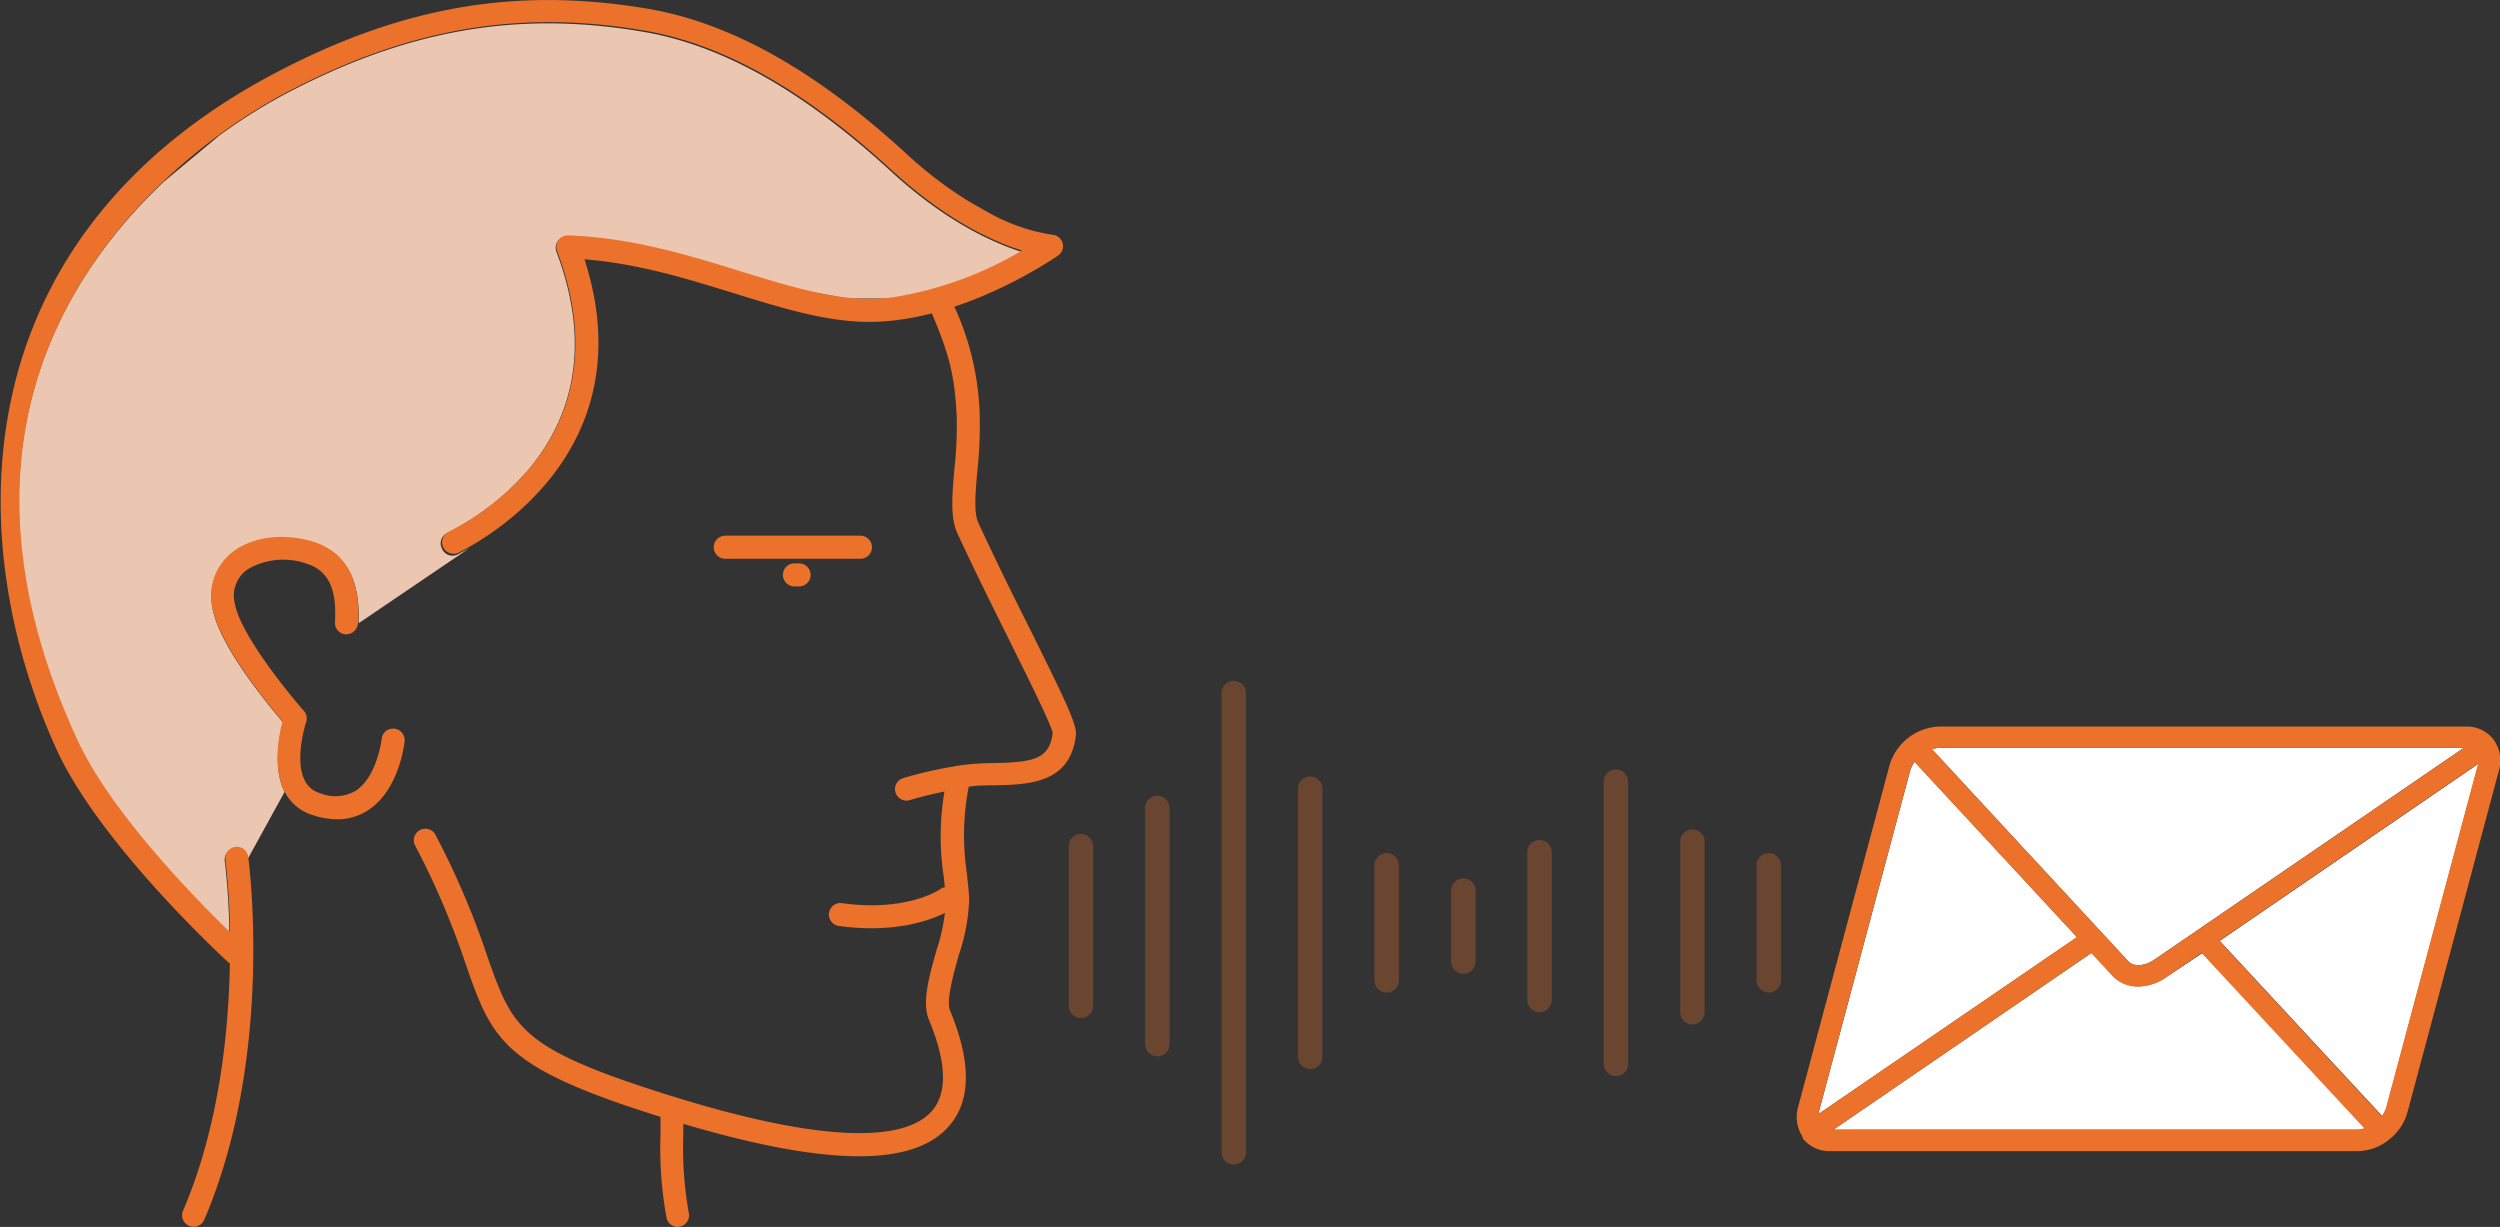 <svg id="Human" xmlns="http://www.w3.org/2000/svg" width="271" height="133" viewBox="0 0 271 133"><rect x="0" y="0" width="271" height="133" fill="#333333" stroke="none"/><defs><style>.cls-1{fill:#ec722b;}.cls-2{fill:none;}.cls-3{fill:#ebc6b1;}.cls-4{opacity:0.3;}.cls-5{fill:#fff;}</style></defs><title>Vector Smart Object31</title><path class="cls-1" d="M161.85,1385.09a1.25,1.25,0,0,1-1.21-.95,41.68,41.68,0,0,1-.66-9.07c0-.94,0-1.89,0-2.81a1.25,1.25,0,0,1,1.22-1.28h0a1.25,1.25,0,0,1,1.25,1.22c0,0.94,0,1.9,0,2.85a40.24,40.24,0,0,0,.59,8.48,1.25,1.25,0,0,1-.91,1.51A1.27,1.27,0,0,1,161.85,1385.09Z" transform="translate(-88.38 -1252.09)"/><path class="cls-1" d="M181.51,1377.43c-5.68,0-13.47-1.63-23.46-4.89-15.36-5-16.41-8-19.21-16a85.78,85.78,0,0,0-5.5-12.87,1.25,1.25,0,0,1,2.2-1.17,88.15,88.15,0,0,1,5.65,13.21c2.65,7.54,3.45,9.81,17.63,14.44,20.82,6.8,28.08,5.09,30.5,2.46,1.79-1.94,1.7-5.3-.25-10-0.76-1.82,0-4.62.85-7.59a19.92,19.92,0,0,0,1-5.3c-0.06-.84-0.14-1.69-0.23-2.55a29,29,0,0,1,.45-11.15,1.24,1.24,0,0,1,1-.91,25.2,25.2,0,0,1,4-.3c4.27-.1,6-0.42,6.35-3.25-0.1-.82-2.56-5.75-4.72-10.11-1.77-3.55-3.77-7.57-5.61-11.55-0.78-1.69-.57-4.12-0.32-7a42.78,42.78,0,0,0,.25-5.58c-0.21-4.66-.87-6.93-2.75-11.4a1.25,1.25,0,1,1,2.3-1,30.06,30.06,0,0,1,2.94,12.25,45.25,45.25,0,0,1-.25,5.91c-0.21,2.37-.41,4.6.1,5.68,1.83,3.95,3.82,8,5.58,11.49,4.07,8.19,5.09,10.39,5,11.5-0.59,5.28-5.12,5.38-8.77,5.47-1,0-1.94,0-2.85.15a27.57,27.57,0,0,0-.19,9.46c0.09,0.89.18,1.77,0.24,2.65a20.7,20.7,0,0,1-1.13,6.14c-0.61,2.2-1.37,4.94-.95,6,2.36,5.68,2.29,9.94-.22,12.66C189.24,1376.39,186,1377.43,181.51,1377.43Z" transform="translate(-88.38 -1252.09)"/><path class="cls-1" d="M182.85,1352.71a25.74,25.74,0,0,1-3.62-.26,1.25,1.25,0,0,1,.35-2.47c7,1,10.61-1.43,10.64-1.45a1.25,1.25,0,1,1,1.42,2.05C191.5,1350.68,188.49,1352.71,182.85,1352.71Z" transform="translate(-88.38 -1252.09)"/><path class="cls-1" d="M175,1315.66h-0.5a1.25,1.25,0,0,1,0-2.5H175A1.25,1.25,0,0,1,175,1315.66Z" transform="translate(-88.38 -1252.09)"/><path class="cls-1" d="M181.65,1312.66H167a1.25,1.25,0,0,1,0-2.5h14.65A1.25,1.25,0,0,1,181.65,1312.66Z" transform="translate(-88.38 -1252.09)"/><path class="cls-1" d="M186.64,1338.88a1.25,1.25,0,0,1-.37-2.44,43.51,43.51,0,0,1,5.94-1.33,1.25,1.25,0,0,1,.35,2.47,42,42,0,0,0-5.55,1.24A1.2,1.2,0,0,1,186.64,1338.88Z" transform="translate(-88.38 -1252.09)"/><path class="cls-2" d="M181.85,1284.56a21,21,0,0,0,3.31-.17l-4.93,0C180.78,1284.5,181.32,1284.54,181.85,1284.56Z" transform="translate(-88.38 -1252.09)"/><path class="cls-2" d="M180.23,1284.44l-4.92-.92A36.28,36.28,0,0,0,180.23,1284.44Z" transform="translate(-88.38 -1252.09)"/><path class="cls-2" d="M145.14,1303.6l0.24-.28-0.1.08Z" transform="translate(-88.38 -1252.09)"/><path class="cls-2" d="M106.15,1271.73l6-5A62.73,62.73,0,0,0,106.15,1271.73Z" transform="translate(-88.38 -1252.09)"/><polygon class="cls-2" points="35.37 59.32 35.37 59.32 35.37 59.32 35.37 59.32"/><path class="cls-3" d="M95.8,1279.89v0l0,0h0Z" transform="translate(-88.38 -1252.09)"/><path class="cls-3" d="M136.28,1311.55a1.25,1.25,0,0,1,.56-1.68,28.81,28.81,0,0,0,8.3-6.27l0.15-.19,0.1-.08c4.32-5,7.55-12.7,3.31-23.94a1.25,1.25,0,0,1,.15-1.17,1.21,1.21,0,0,1,1.05-.52c6.88,0.23,13.17,2.18,18.73,3.9,2.29,0.71,4.52,1.4,6.67,1.93l4.92,0.92h0l4.93,0a39.72,39.72,0,0,0,13.95-5.06c-3.1-1-8.18-3.26-14.1-8.69-9.5-8.72-18.27-13.68-26.82-15.15-13.64-2.35-25.64-.26-38.91,6.75a59.26,59.26,0,0,0-7.15,4.51l-6,5c-11.42,10.77-23.34,30.47-9.38,60.7,3.62,7.83,12.87,17.25,16.5,20.77a77,77,0,0,0-.48-7.74,1.25,1.25,0,1,1,2.47-.33l4-7.28h0c-1.28-2.55-.58-6.06-0.19-7.55-1.69-2-7-8.42-7.63-12.42a6,6,0,0,1,1.91-5.68c2.15-1.89,5.73-2.42,9.12-1.35a7.24,7.24,0,0,1,1.33.58h0c2.42,1.33,3.6,3.94,3.49,7.8,0,0.15,0,.27,0,0.34h0l12-8.14h0c-0.53.3-1,.54-1.3,0.7A1.25,1.25,0,0,1,136.28,1311.55Z" transform="translate(-88.38 -1252.09)"/><circle class="cls-3" cx="94.51" cy="1333.48" transform="translate(-1002.81 -795.62) rotate(-44.95)"/><path class="cls-3" d="M89.47,1295.69v0Z" transform="translate(-88.38 -1252.09)"/><path class="cls-3" d="M193.43,1273.93c0.78,0.48,1.54.91,2.24,1.27Z" transform="translate(-88.38 -1252.09)"/><path class="cls-3" d="M151.46,1252.2h0Z" transform="translate(-88.38 -1252.09)"/><path class="cls-1" d="M203.57,1278.45a1.25,1.25,0,0,0-1.11-.91,20.38,20.38,0,0,1-6.8-2.34c-0.7-.36-1.45-0.79-2.24-1.27a43.43,43.43,0,0,1-6.73-5.12c-9.87-9.06-19.05-14.22-28.08-15.77a66.81,66.81,0,0,0-7.14-.83h0c-11.36-.7-21.9,1.8-33.32,7.83-10.38,5.48-17.58,12.33-22.3,19.84l0,0a47.77,47.77,0,0,0-6.31,15.74v0c-2.71,13.08-.09,26.65,5,37.77h0c4.73,10.25,18,22.47,18.57,23a1.19,1.19,0,0,0,.19.12c-0.13,7.51-1.17,17.68-5.06,26.78a1.25,1.25,0,1,0,2.29,1c7.53-17.6,4.88-38.34,4.77-39.22a1.25,1.25,0,1,0-2.47.33,77,77,0,0,1,.48,7.74c-3.63-3.52-12.88-12.93-16.5-20.77-14-30.23-2-49.93,9.38-60.7a62.73,62.73,0,0,1,6-5,59.26,59.26,0,0,1,7.15-4.51c13.27-7,25.27-9.09,38.91-6.75,8.55,1.47,17.32,6.42,26.82,15.15,5.91,5.43,11,7.72,14.1,8.69a39.72,39.72,0,0,1-13.95,5.06,21,21,0,0,1-3.31.17c-0.53,0-1.07-.06-1.62-0.12h0a36.28,36.28,0,0,1-4.92-.92c-2.15-.54-4.38-1.22-6.67-1.93-5.55-1.72-11.85-3.67-18.73-3.9a1.21,1.21,0,0,0-1.05.52,1.25,1.25,0,0,0-.15,1.17c4.24,11.24,1,19-3.31,23.94l-0.24.28a28.81,28.81,0,0,1-8.3,6.27,1.25,1.25,0,0,0,1.12,2.23c0.33-.16.77-0.4,1.3-0.7,5.14-2.95,18.35-12.59,12.4-31.12,5.81,0.46,11.11,2.1,16.24,3.69,4.86,1.5,9.45,2.93,13.87,3.08,10.38,0.35,20.89-6.94,21.33-7.25A1.25,1.25,0,0,0,203.57,1278.45Z" transform="translate(-88.38 -1252.09)"/><path class="cls-1" d="M127.23,1319.21c0.11-3.86-1.07-6.46-3.49-7.8h0a7.24,7.24,0,0,0-1.33-.58c-3.39-1.06-7-.53-9.12,1.35a6,6,0,0,0-1.91,5.68c0.68,4,5.94,10.44,7.63,12.42-0.39,1.49-1.1,5,.19,7.55h0a5,5,0,0,0,3.06,2.61,8.67,8.67,0,0,0,2.67.46,6.06,6.06,0,0,0,3.38-1c3.35-2.19,3.91-7.23,3.93-7.45a1.25,1.25,0,0,0-1.11-1.37,1.23,1.23,0,0,0-1.37,1.11s-0.49,4.09-2.81,5.61a4.4,4.4,0,0,1-3.93.25,2.6,2.6,0,0,1-1.6-1.35c-1-1.92-.22-5.22.15-6.33a1.25,1.25,0,0,0-.25-1.22c-1.9-2.16-7-8.49-7.5-11.72a3.44,3.44,0,0,1,1.09-3.38,4.18,4.18,0,0,1,.41-0.3,7.63,7.63,0,0,1,6.32-.55c2.85,0.9,3.14,3.63,3.07,5.92a5.15,5.15,0,0,0,0,.72,1.22,1.22,0,0,0,1.35,1,1.28,1.28,0,0,0,1.12-1.34h0C127.22,1319.47,127.23,1319.36,127.23,1319.21Z" transform="translate(-88.38 -1252.09)"/><g class="cls-4"><path class="cls-1" d="M238.69,1344.57a1.33,1.33,0,0,0-1.32,1.33v12.45a1.32,1.32,0,1,0,2.65,0V1345.9A1.33,1.33,0,0,0,238.69,1344.57Z" transform="translate(-88.38 -1252.09)"/><path class="cls-1" d="M230.4,1336.27a1.33,1.33,0,0,0-1.32,1.33v29.05a1.32,1.32,0,1,0,2.65,0V1337.6A1.33,1.33,0,0,0,230.4,1336.27Z" transform="translate(-88.38 -1252.09)"/><path class="cls-1" d="M247,1347.3a1.33,1.33,0,0,0-1.32,1.33v7.69a1.32,1.32,0,1,0,2.65,0v-7.69A1.33,1.33,0,0,0,247,1347.3Z" transform="translate(-88.38 -1252.09)"/><path class="cls-1" d="M213.83,1338.35a1.33,1.33,0,0,0-1.32,1.33v25.59a1.32,1.32,0,1,0,2.65,0v-25.59A1.33,1.33,0,0,0,213.83,1338.35Z" transform="translate(-88.38 -1252.09)"/><path class="cls-1" d="M222.12,1325.89a1.33,1.33,0,0,0-1.32,1.33V1377a1.32,1.32,0,1,0,2.65,0v-49.8A1.33,1.33,0,0,0,222.12,1325.89Z" transform="translate(-88.38 -1252.09)"/><path class="cls-1" d="M205.55,1342.5a1.33,1.33,0,0,0-1.32,1.33v17.29a1.32,1.32,0,1,0,2.65,0v-17.29A1.33,1.33,0,0,0,205.55,1342.5Z" transform="translate(-88.38 -1252.09)"/><path class="cls-1" d="M255.26,1343.15a1.33,1.33,0,0,0-1.32,1.33v16a1.32,1.32,0,1,0,2.65,0v-16A1.33,1.33,0,0,0,255.26,1343.15Z" transform="translate(-88.38 -1252.09)"/><path class="cls-1" d="M280.11,1344.57a1.33,1.33,0,0,0-1.32,1.33v12.45a1.32,1.32,0,1,0,2.65,0V1345.9A1.33,1.33,0,0,0,280.11,1344.57Z" transform="translate(-88.38 -1252.09)"/><path class="cls-1" d="M263.54,1335.5a1.33,1.33,0,0,0-1.32,1.33v30.59a1.32,1.32,0,1,0,2.65,0v-30.59A1.33,1.33,0,0,0,263.54,1335.5Z" transform="translate(-88.38 -1252.09)"/><path class="cls-1" d="M271.83,1342a1.33,1.33,0,0,0-1.32,1.33v18.48a1.32,1.32,0,1,0,2.65,0v-18.48A1.33,1.33,0,0,0,271.83,1342Z" transform="translate(-88.38 -1252.09)"/></g><path class="cls-5" d="M323.22,1358a5.39,5.39,0,0,1-3,1,3.74,3.74,0,0,1-2.8-1.16l-2.29-2.48-28,19.18H344a2.7,2.7,0,0,0,.76-0.15l-17.63-19Z" transform="translate(-88.38 -1252.09)"/><path class="cls-5" d="M295.92,1334.67a3.13,3.13,0,0,0-.49,1l-9.9,37c0,0.06,0,.1,0,0.16l28-19.15Z" transform="translate(-88.38 -1252.09)"/><path class="cls-5" d="M316.24,1353.22v0l2.84,3.07c0.57,0.62,1.79.55,2.82-.17l4.55-3.11h0l29-19.85H298.57a2.72,2.72,0,0,0-.76.15l18.35,19.82A1.1,1.1,0,0,1,316.24,1353.22Z" transform="translate(-88.38 -1252.09)"/><path class="cls-5" d="M346.61,1373.07a3.13,3.13,0,0,0,.49-1l9.9-37c0-.06,0-0.1,0-0.16l-28,19.17Z" transform="translate(-88.38 -1252.09)"/><path class="cls-1" d="M355.65,1330.85H298.57a5.84,5.84,0,0,0-5.37,4.22l-9.9,37a3.94,3.94,0,0,0,.48,3.25s0,0.05,0,.08l0,0,0,0.07a3.67,3.67,0,0,0,3,1.4H344a5.51,5.51,0,0,0,3.41-1.29h0a5.75,5.75,0,0,0,1.94-2.92l9.9-37a3.92,3.92,0,0,0-.58-3.42A3.67,3.67,0,0,0,355.65,1330.85Zm-57.08,2.31h56.89l-29,19.85h0l-4.55,3.11c-1,.72-2.25.79-2.82,0.17l-2.84-3.07v0a1.1,1.1,0,0,0-.08-0.08l-18.35-19.82A2.72,2.72,0,0,1,298.57,1333.16Zm-13.05,39.67c0-.06,0-0.1,0-0.16l9.9-37a3.13,3.13,0,0,1,.49-1l17.59,19Zm58.43,1.75H287.07l28-19.18,2.29,2.48a3.74,3.74,0,0,0,2.8,1.16,5.39,5.39,0,0,0,3-1l3.87-2.65,17.63,19A2.7,2.7,0,0,1,344,1374.58Zm13-39.51-9.9,37a3.13,3.13,0,0,1-.49,1l-17.6-19,28-19.17C357,1335,357,1335,357,1335.07Z" transform="translate(-88.38 -1252.09)"/></svg>